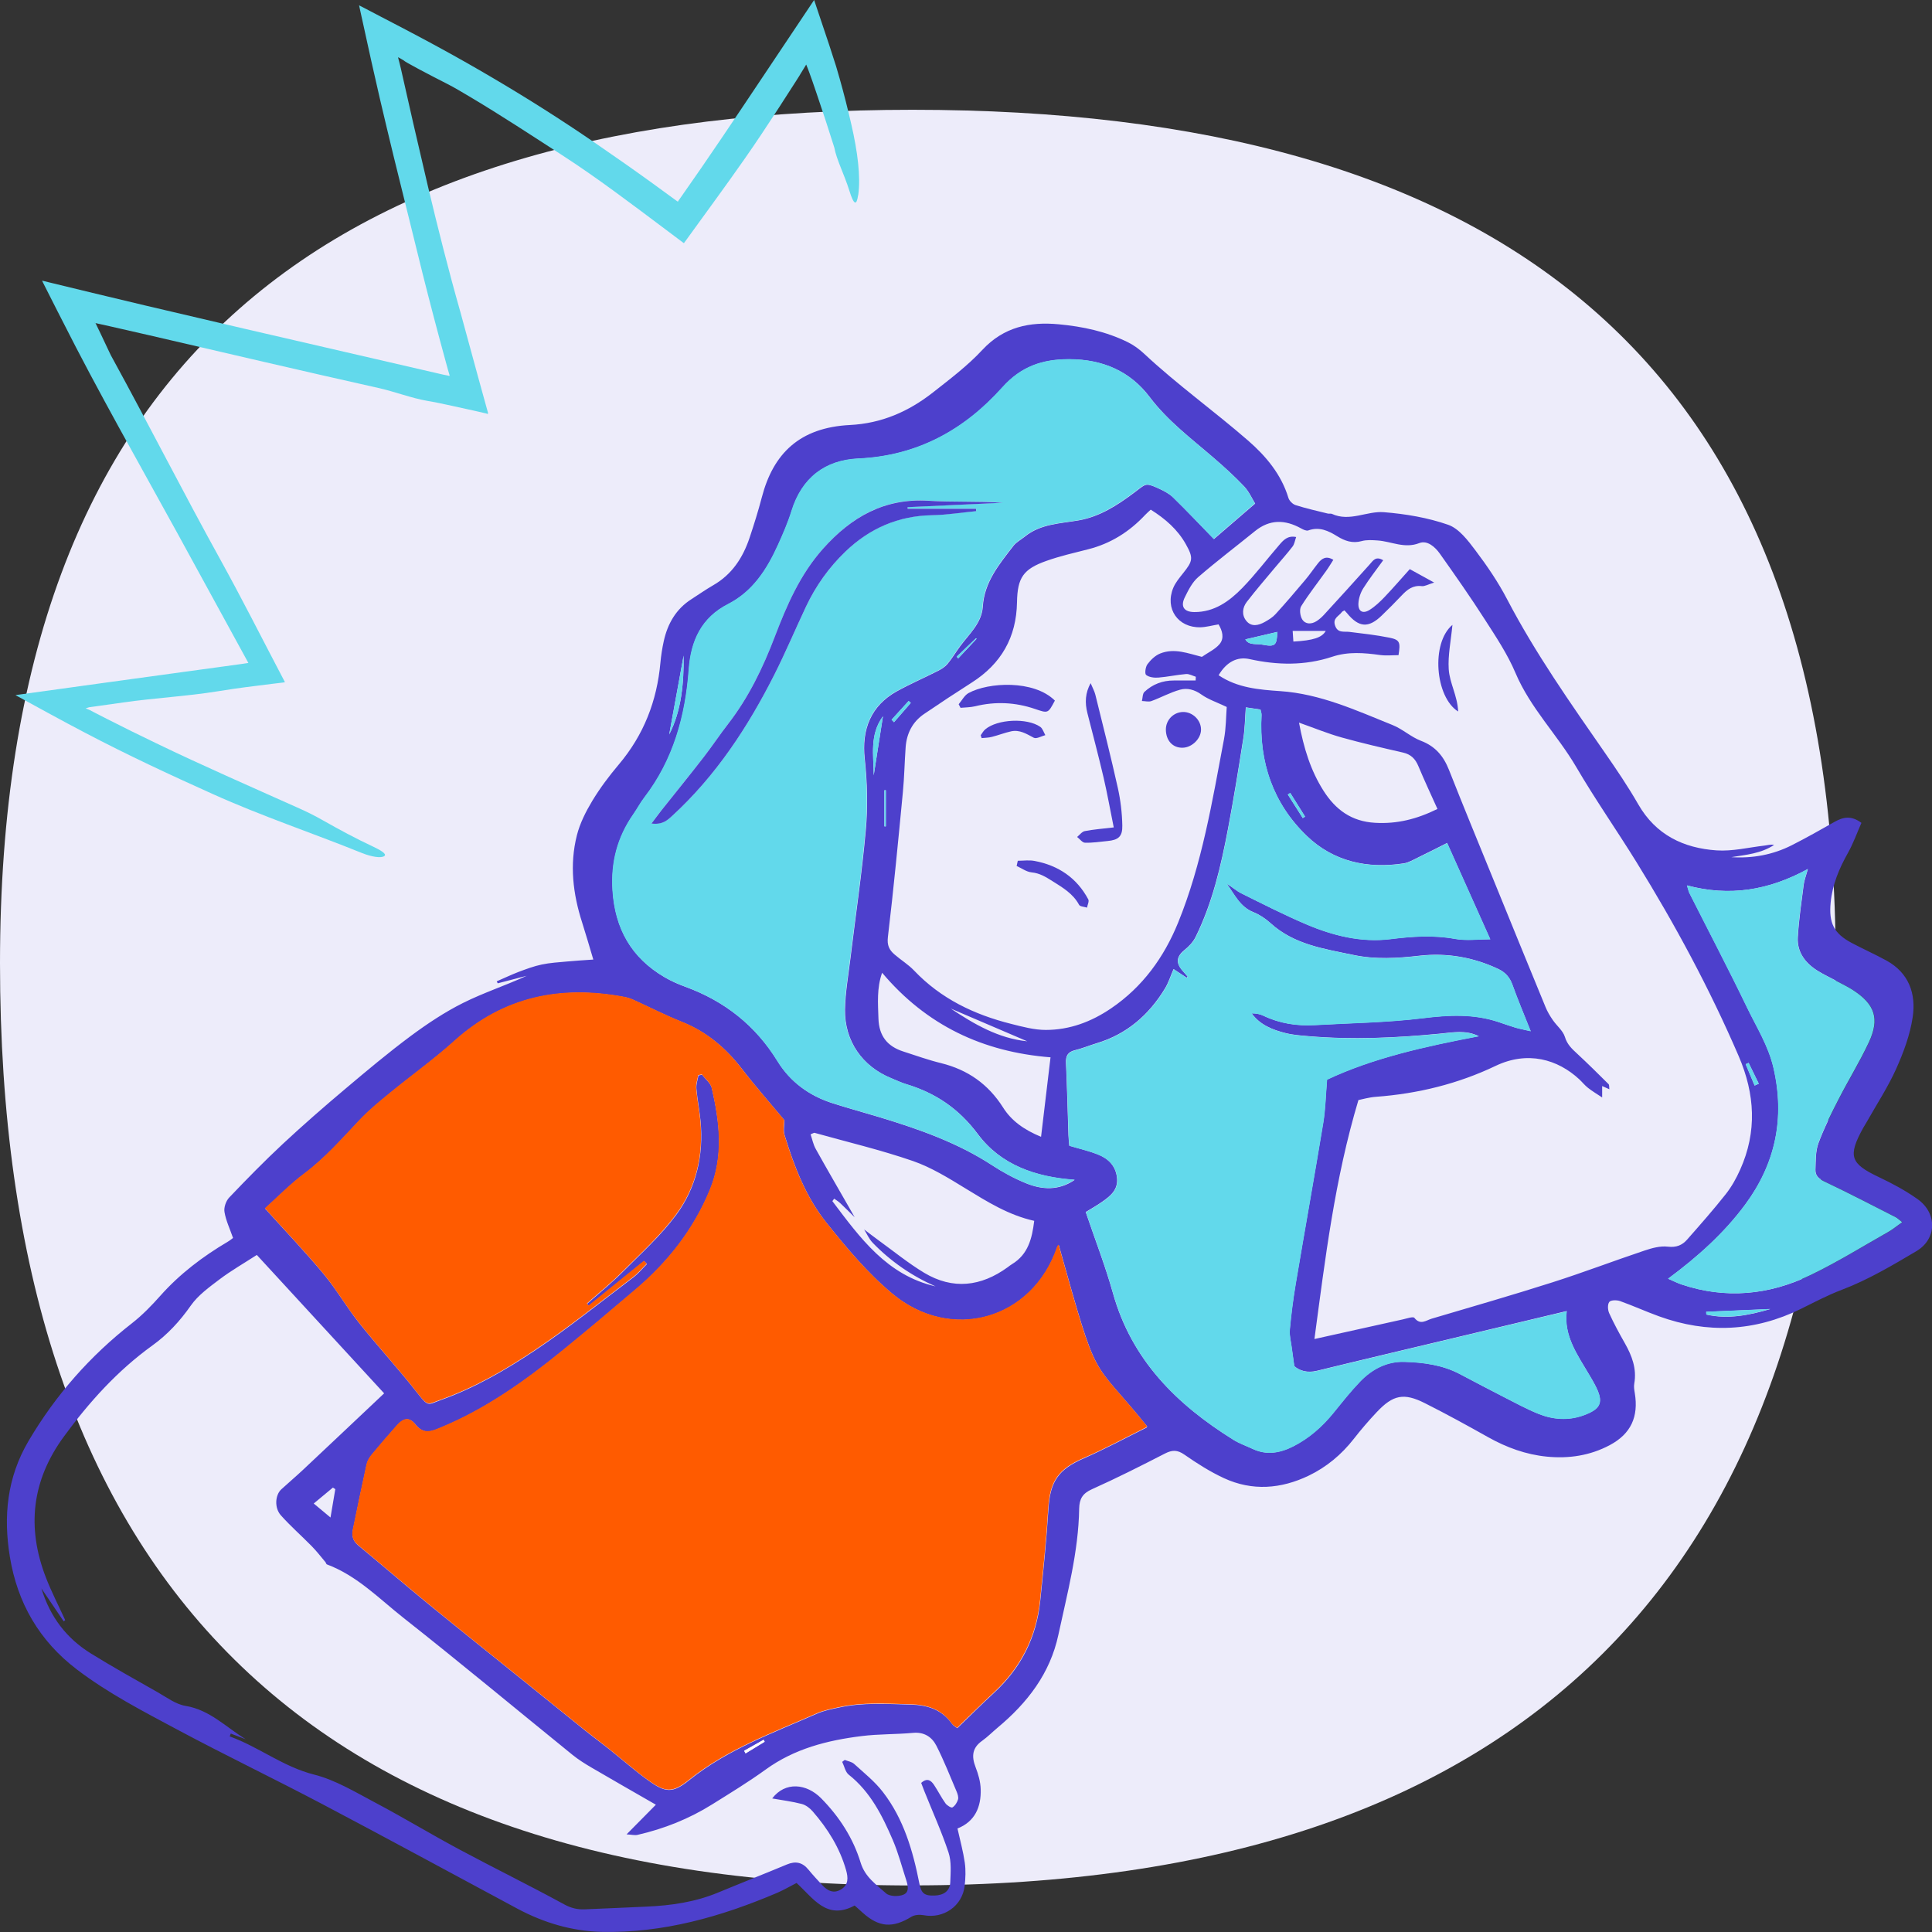 <svg width="120" height="120" viewBox="0 0 120 120" fill="none" xmlns="http://www.w3.org/2000/svg">
<rect x="0" y="0" width="120" height="120" fill="#333333" stroke="none"/>
<g clip-path="url(#clip0_9261_31838)">
<path d="M56.672 117.109C18.72 117.109 0 97.564 0 59.837C0 22.11 20.744 6.819 56.672 6.819C92.6 6.819 114.018 21.945 114.018 59.837C114.018 97.729 94.623 117.105 56.672 117.105V117.109Z" fill="#EDECFA"/>
<path d="M14.475 76.892C14.274 76.317 14.032 75.811 13.943 75.277C13.894 74.999 14.036 74.59 14.237 74.38C15.325 73.238 16.428 72.112 17.58 71.038C18.836 69.87 20.129 68.74 21.441 67.636C22.772 66.513 24.11 65.39 25.503 64.354C26.536 63.588 27.624 62.863 28.768 62.292C30.035 61.658 31.399 61.215 32.711 60.61C32.111 60.764 31.511 60.918 30.915 61.076C30.893 61.035 30.874 60.993 30.852 60.952C31.306 60.757 31.753 60.543 32.212 60.366C32.685 60.19 33.162 60.009 33.651 59.908C34.165 59.799 34.702 59.769 35.227 59.72C35.727 59.671 36.226 59.645 36.852 59.6C36.606 58.778 36.394 58.038 36.159 57.302C35.585 55.522 35.369 53.708 35.831 51.883C36.021 51.132 36.39 50.404 36.792 49.736C37.273 48.943 37.836 48.192 38.436 47.483C39.983 45.65 40.806 43.54 41.019 41.163C41.06 40.716 41.13 40.265 41.227 39.826C41.466 38.737 41.988 37.828 42.946 37.216C43.397 36.927 43.833 36.619 44.295 36.353C45.461 35.684 46.139 34.648 46.557 33.405C46.833 32.575 47.097 31.738 47.317 30.893C48.025 28.174 49.661 26.556 52.788 26.398C54.756 26.3 56.437 25.561 57.95 24.374C59.009 23.54 60.101 22.718 61.014 21.734C62.348 20.303 63.954 19.973 65.762 20.142C67.249 20.281 68.699 20.589 70.048 21.253C70.417 21.434 70.763 21.689 71.065 21.971C73.119 23.89 75.407 25.527 77.524 27.367C78.627 28.328 79.578 29.455 80.025 30.923C80.081 31.107 80.29 31.317 80.472 31.373C81.132 31.584 81.806 31.734 82.477 31.899C82.559 31.918 82.656 31.888 82.727 31.918C83.83 32.429 84.892 31.73 85.954 31.813C87.304 31.922 88.675 32.151 89.946 32.594C90.617 32.827 91.176 33.566 91.642 34.186C92.368 35.147 93.058 36.161 93.613 37.227C95.369 40.588 97.541 43.667 99.692 46.769C100.415 47.809 101.127 48.864 101.757 49.961C102.849 51.861 104.57 52.679 106.62 52.819C107.608 52.886 108.614 52.635 109.613 52.518C109.799 52.495 109.982 52.435 110.191 52.48C109.386 53.014 108.45 53.093 107.533 53.239C108.849 53.325 110.109 53.096 111.29 52.499C112.192 52.041 113.072 51.545 113.951 51.046C114.477 50.746 114.984 50.637 115.617 51.11C115.345 51.722 115.114 52.379 114.779 52.976C114.234 53.945 113.813 54.94 113.705 56.063C113.586 57.317 113.895 57.97 114.998 58.56C115.718 58.943 116.459 59.27 117.175 59.664C118.565 60.43 119.02 61.729 118.8 63.182C118.636 64.279 118.233 65.364 117.779 66.378C117.261 67.531 116.56 68.597 115.938 69.701C115.867 69.825 115.789 69.942 115.721 70.065C114.76 71.815 114.928 72.273 116.698 73.111C117.529 73.505 118.356 73.948 119.106 74.481C120.332 75.353 120.309 76.952 119.031 77.711C117.537 78.597 116.016 79.498 114.402 80.11C113.511 80.448 112.695 80.884 111.857 81.297C108.987 82.709 106.046 82.844 103.054 81.762C102.237 81.466 101.444 81.105 100.624 80.812C100.422 80.741 100.053 80.741 99.957 80.865C99.841 81.011 99.856 81.361 99.949 81.563C100.24 82.206 100.579 82.825 100.926 83.437C101.365 84.214 101.671 85.014 101.507 85.938C101.473 86.126 101.507 86.332 101.54 86.528C101.783 88.003 101.298 89.058 99.99 89.757C98.768 90.41 97.445 90.609 96.077 90.474C94.776 90.346 93.576 89.907 92.436 89.269C91.139 88.54 89.834 87.823 88.504 87.155C87.195 86.494 86.525 86.633 85.511 87.71C85.008 88.244 84.531 88.799 84.08 89.378C83.32 90.35 82.388 91.124 81.292 91.653C79.574 92.479 77.785 92.626 76.022 91.811C75.161 91.413 74.349 90.895 73.566 90.35C73.13 90.046 72.809 90.05 72.355 90.283C70.86 91.052 69.355 91.811 67.823 92.498C67.245 92.757 67.04 93.095 67.029 93.707C66.988 96.385 66.291 98.957 65.736 101.548C65.222 103.951 63.805 105.772 61.964 107.308C61.64 107.578 61.342 107.882 60.999 108.127C60.384 108.562 60.335 109.088 60.593 109.756C60.764 110.196 60.902 110.676 60.913 111.142C60.943 112.235 60.559 113.14 59.471 113.571C59.639 114.326 59.825 115.002 59.925 115.693C59.992 116.162 59.97 116.654 59.918 117.127C59.776 118.385 58.606 119.193 57.369 118.956C57.127 118.911 56.81 118.93 56.608 119.054C55.446 119.771 54.589 119.715 53.571 118.791C53.407 118.641 53.239 118.494 53.083 118.355C51.346 119.294 50.515 117.897 49.475 116.955C49.073 117.161 48.689 117.386 48.282 117.563C44.794 119.05 41.19 120.075 37.37 119.992C35.54 119.951 33.781 119.429 32.149 118.558C28.116 116.395 24.098 114.206 20.051 112.073C17.047 110.488 13.987 109.02 10.991 107.417C8.866 106.279 6.723 105.175 4.782 103.699C2.426 101.908 1.077 99.546 0.611 96.685C0.205 94.188 0.429 91.785 1.774 89.498C3.466 86.633 5.594 84.218 8.199 82.187C8.84 81.687 9.414 81.094 9.955 80.486C11.166 79.123 12.593 78.045 14.148 77.125C14.289 77.042 14.416 76.933 14.475 76.892ZM53.075 75.597C52.781 75.307 52.49 75.014 52.192 74.733C52.077 74.624 51.939 74.541 51.812 74.451C51.775 74.504 51.737 74.556 51.7 74.605C53.418 76.881 55.088 79.209 58.11 79.9C56.638 79.254 55.33 78.353 54.205 77.192C53.981 76.96 53.847 76.641 53.672 76.363C53.981 76.595 54.287 76.836 54.6 77.061C55.528 77.733 56.422 78.465 57.402 79.055C59.18 80.121 60.932 79.915 62.59 78.71C62.68 78.642 62.769 78.571 62.866 78.514C63.857 77.91 64.103 76.93 64.237 75.829C62.639 75.473 61.316 74.639 59.97 73.817C58.923 73.175 57.85 72.51 56.702 72.112C54.7 71.421 52.632 70.933 50.593 70.362C50.552 70.351 50.496 70.4 50.347 70.456C50.448 70.753 50.511 71.087 50.668 71.365C51.335 72.566 52.028 73.753 52.71 74.947C52.833 75.161 52.956 75.379 53.079 75.597H53.075ZM65.754 77.331C65.728 77.373 65.687 77.41 65.672 77.455C64.137 81.995 59.068 83.415 55.412 80.347C53.869 79.055 52.591 77.519 51.342 75.961C50.056 74.354 49.33 72.454 48.733 70.505C48.644 70.208 48.722 69.859 48.722 69.581C47.861 68.548 46.933 67.497 46.08 66.389C45.074 65.086 43.877 64.08 42.342 63.471C41.328 63.07 40.355 62.567 39.36 62.116C39.181 62.037 38.995 61.969 38.801 61.936C34.862 61.192 31.303 61.894 28.235 64.658C26.964 65.803 25.563 66.802 24.24 67.888C23.591 68.421 22.932 68.954 22.354 69.566C21.255 70.73 20.2 71.935 18.907 72.904C18.02 73.569 17.237 74.376 16.466 75.067C17.725 76.464 18.966 77.763 20.114 79.145C20.916 80.11 21.545 81.214 22.328 82.198C23.521 83.692 24.821 85.101 25.995 86.61C26.618 87.414 26.614 87.234 27.371 86.963C29.476 86.216 31.403 85.097 33.244 83.869C35.343 82.465 37.318 80.869 39.334 79.344C39.647 79.108 39.901 78.792 40.184 78.514C40.128 78.45 40.072 78.39 40.012 78.326C38.864 79.254 37.717 80.181 36.569 81.113C36.535 81.068 36.502 81.023 36.468 80.981C37.202 80.332 37.966 79.712 38.66 79.021C39.807 77.868 41.034 76.761 41.999 75.461C43.255 73.764 43.713 71.751 43.512 69.622C43.449 68.95 43.311 68.285 43.255 67.613C43.233 67.347 43.333 67.069 43.382 66.799L43.609 66.753C43.818 67.031 44.146 67.279 44.216 67.591C44.701 69.701 44.958 71.819 44.097 73.914C43.087 76.37 41.496 78.387 39.498 80.088C38 81.364 36.494 82.633 34.966 83.876C32.626 85.78 30.181 87.523 27.374 88.683C26.8 88.919 26.327 89.122 25.817 88.491C25.418 87.996 25.067 88.078 24.628 88.578C24.106 89.171 23.591 89.764 23.088 90.373C22.951 90.542 22.824 90.748 22.779 90.959C22.481 92.306 22.205 93.658 21.926 95.01C21.847 95.393 21.918 95.712 22.25 95.987C23.703 97.184 25.127 98.42 26.588 99.614C28.567 101.232 30.568 102.824 32.559 104.432C33.826 105.453 35.089 106.478 36.356 107.496C36.837 107.882 37.337 108.247 37.817 108.63C38.63 109.276 39.409 109.967 40.251 110.575C41.332 111.36 41.779 111.397 42.808 110.571C45.193 108.652 48.029 107.638 50.768 106.429C51.197 106.242 51.678 106.151 52.14 106.054C53.608 105.735 55.092 105.84 56.575 105.877C57.607 105.904 58.505 106.185 59.135 107.075C59.225 107.199 59.374 107.274 59.46 107.342C60.25 106.579 60.988 105.843 61.752 105.138C63.414 103.598 64.379 101.705 64.61 99.449C64.808 97.541 65.002 95.633 65.121 93.722C65.229 92.002 65.747 91.266 67.316 90.583C68.639 90.005 69.917 89.314 71.214 88.672C71.233 88.66 71.24 88.623 71.252 88.597C67.677 84.173 68.266 86.235 65.769 77.354L65.754 77.331ZM40.747 112.099C39.312 111.273 38.026 110.541 36.744 109.79C36.334 109.55 35.924 109.294 35.555 108.994C32.063 106.163 28.604 103.283 25.075 100.5C23.554 99.302 22.175 97.864 20.301 97.166C20.26 97.15 20.248 97.068 20.215 97.027C19.932 96.692 19.663 96.339 19.354 96.028C18.724 95.386 18.046 94.792 17.446 94.12C17.032 93.658 17.088 92.855 17.476 92.502C17.919 92.096 18.381 91.706 18.821 91.293C20.476 89.742 22.123 88.18 23.86 86.543C21.214 83.666 18.594 80.816 15.951 77.947C15.139 78.473 14.356 78.92 13.644 79.457C13 79.945 12.306 80.444 11.852 81.09C11.177 82.055 10.406 82.893 9.466 83.569C7.297 85.134 5.538 87.083 3.962 89.235C1.975 91.954 1.647 94.86 2.844 97.965C3.194 98.874 3.645 99.745 4.051 100.631C4.021 100.658 3.988 100.68 3.958 100.707C3.507 100.042 3.056 99.374 2.572 98.66C3.112 100.436 4.141 101.769 5.646 102.7C7.007 103.542 8.404 104.323 9.798 105.111C10.357 105.43 10.92 105.858 11.527 105.956C13.033 106.204 14.043 107.282 15.258 108.025C14.949 107.909 14.643 107.792 14.334 107.676C14.312 107.736 14.289 107.792 14.267 107.852C16.074 108.502 17.584 109.737 19.507 110.222C20.845 110.56 22.09 111.322 23.334 111.979C25.093 112.91 26.8 113.947 28.556 114.886C30.706 116.038 32.901 117.112 35.044 118.284C35.473 118.517 35.861 118.611 36.308 118.592C37.594 118.543 38.879 118.479 40.169 118.423C41.69 118.355 43.177 118.141 44.597 117.552C46.02 116.962 47.455 116.399 48.875 115.806C49.416 115.58 49.844 115.67 50.217 116.129C50.481 116.455 50.772 116.763 51.059 117.075C51.391 117.439 51.782 117.642 52.248 117.349C52.71 117.06 52.684 116.624 52.55 116.151C52.155 114.765 51.409 113.579 50.478 112.509C50.303 112.306 50.049 112.111 49.796 112.047C49.207 111.893 48.596 111.818 47.962 111.705C48.771 110.639 50.097 110.774 51.007 111.698C52.136 112.847 52.99 114.168 53.456 115.693C53.731 116.594 54.428 117.049 55.032 117.597C55.252 117.796 55.8 117.811 56.109 117.683C56.519 117.518 56.381 117.064 56.266 116.707C56.005 115.903 55.792 115.081 55.461 114.307C54.805 112.779 54.067 111.296 52.714 110.226C52.505 110.06 52.442 109.7 52.311 109.433C52.364 109.392 52.416 109.351 52.468 109.313C52.665 109.392 52.904 109.426 53.053 109.561C53.672 110.124 54.343 110.657 54.846 111.315C56.128 112.978 56.702 114.953 57.104 116.988C57.223 117.604 57.417 117.758 58.051 117.736C58.629 117.717 59.005 117.439 59.023 116.91C59.046 116.294 59.102 115.633 58.916 115.066C58.487 113.77 57.92 112.524 57.413 111.254C57.343 111.082 57.279 110.909 57.216 110.74C57.589 110.406 57.827 110.582 58.014 110.864C58.263 111.239 58.465 111.645 58.725 112.009C58.819 112.141 59.087 112.306 59.158 112.261C59.318 112.163 59.448 111.957 59.504 111.769C59.545 111.626 59.482 111.431 59.419 111.281C59.012 110.327 58.632 109.354 58.163 108.434C57.887 107.89 57.406 107.567 56.713 107.631C55.654 107.729 54.581 107.698 53.526 107.83C51.395 108.093 49.348 108.611 47.556 109.91C46.486 110.684 45.357 111.371 44.235 112.073C42.8 112.971 41.246 113.59 39.602 113.966C39.424 114.007 39.222 113.951 38.917 113.936C39.573 113.271 40.109 112.73 40.739 112.092L40.747 112.099ZM81.635 83.171C83.584 82.735 85.358 82.341 87.132 81.95C87.378 81.897 87.773 81.755 87.851 81.856C88.224 82.329 88.582 82.006 88.925 81.905C91.426 81.165 93.93 80.444 96.412 79.652C98.335 79.04 100.221 78.319 102.137 77.677C102.603 77.519 103.124 77.376 103.598 77.433C104.12 77.493 104.481 77.343 104.787 76.997C105.603 76.07 106.423 75.142 107.191 74.17C107.552 73.712 107.846 73.186 108.085 72.649C109.143 70.294 109.006 67.955 107.996 65.604C106.195 61.421 104.045 57.43 101.656 53.566C100.426 51.575 99.081 49.657 97.903 47.64C96.729 45.635 95.052 43.979 94.128 41.794C93.636 40.633 92.924 39.563 92.238 38.497C91.344 37.1 90.389 35.74 89.432 34.389C89.133 33.968 88.649 33.54 88.157 33.732C87.233 34.092 86.431 33.63 85.574 33.57C85.243 33.548 84.888 33.521 84.575 33.608C84.005 33.769 83.521 33.593 83.07 33.315C82.499 32.962 81.944 32.699 81.258 32.947C81.139 32.988 80.945 32.894 80.811 32.819C79.816 32.267 78.866 32.245 77.945 32.992C76.771 33.946 75.564 34.858 74.419 35.849C74.054 36.165 73.812 36.649 73.592 37.096C73.309 37.667 73.536 38.012 74.177 38.016C75.415 38.027 76.354 37.348 77.163 36.518C77.983 35.677 78.694 34.727 79.466 33.837C79.712 33.551 79.976 33.247 80.506 33.356C80.424 33.593 80.397 33.795 80.29 33.938C79.947 34.385 79.57 34.802 79.209 35.234C78.616 35.947 78.009 36.645 77.442 37.382C77.166 37.738 77.114 38.196 77.409 38.561C77.725 38.955 78.165 38.85 78.556 38.632C78.799 38.497 79.048 38.343 79.231 38.14C79.853 37.457 80.454 36.754 81.05 36.045C81.341 35.703 81.59 35.328 81.873 34.974C82.097 34.697 82.362 34.494 82.816 34.772C82.667 35.001 82.533 35.234 82.376 35.451C81.855 36.184 81.296 36.89 80.819 37.652C80.699 37.843 80.752 38.26 80.882 38.47C81.083 38.79 81.46 38.782 81.78 38.576C81.944 38.47 82.097 38.335 82.228 38.193C83.178 37.156 84.124 36.12 85.06 35.072C85.28 34.828 85.44 34.516 85.913 34.798C85.477 35.403 85.049 35.947 84.68 36.533C84.508 36.803 84.393 37.149 84.374 37.468C84.344 37.971 84.639 38.148 85.064 37.885C85.414 37.667 85.723 37.37 86.01 37.07C86.562 36.488 87.087 35.88 87.564 35.35C88.094 35.643 88.493 35.861 89.078 36.184C88.694 36.3 88.493 36.428 88.306 36.405C87.762 36.341 87.408 36.615 87.069 36.976C86.662 37.408 86.245 37.825 85.82 38.234C84.997 39.03 84.393 38.981 83.655 38.072C83.606 38.016 83.554 37.964 83.506 37.911C83.435 37.956 83.375 37.975 83.346 38.016C83.163 38.271 82.768 38.392 82.921 38.846C83.085 39.342 83.469 39.206 83.815 39.248C84.646 39.349 85.485 39.443 86.305 39.608C86.946 39.74 86.994 39.89 86.864 40.693C86.495 40.693 86.107 40.735 85.734 40.686C84.732 40.547 83.744 40.461 82.749 40.791C81.057 41.351 79.339 41.321 77.614 40.938C76.827 40.765 76.168 41.133 75.69 41.94C76.857 42.729 78.206 42.838 79.533 42.928C82.019 43.1 84.24 44.126 86.495 45.034C87.114 45.282 87.635 45.774 88.254 46.011C89.145 46.349 89.655 46.953 89.998 47.817C90.907 50.126 91.858 52.42 92.793 54.718C93.856 57.328 94.921 59.942 95.995 62.548C96.11 62.833 96.271 63.103 96.446 63.355C96.692 63.716 97.079 64.016 97.199 64.406C97.344 64.887 97.646 65.154 97.974 65.458C98.633 66.07 99.271 66.701 99.908 67.335C99.964 67.388 99.942 67.523 99.96 67.655C99.785 67.576 99.673 67.527 99.513 67.456V68.165C99.181 67.944 98.894 67.775 98.633 67.568C98.436 67.414 98.276 67.212 98.093 67.039C96.744 65.788 94.877 65.259 92.901 66.201C90.561 67.32 88.06 67.933 85.466 68.124C85.041 68.154 84.62 68.278 84.374 68.327C82.902 73.246 82.317 78.135 81.642 83.167L81.635 83.171ZM66.735 73.28C64.346 73.111 62.173 72.367 60.742 70.448C59.556 68.86 58.114 67.891 56.295 67.343C55.975 67.245 55.669 67.095 55.36 66.971C53.564 66.239 52.453 64.658 52.486 62.698C52.505 61.662 52.688 60.625 52.815 59.593C53.139 56.904 53.541 54.227 53.78 51.531C53.907 50.077 53.869 48.587 53.713 47.137C53.511 45.301 54.1 43.829 55.707 42.939C56.541 42.477 57.421 42.098 58.271 41.666C58.487 41.557 58.707 41.414 58.86 41.23C59.143 40.889 59.37 40.502 59.635 40.145C60.197 39.379 60.977 38.703 61.044 37.689C61.14 36.139 62.072 35.046 62.941 33.912C63.123 33.675 63.418 33.521 63.656 33.33C64.633 32.538 65.844 32.522 66.996 32.323C68.311 32.094 69.399 31.385 70.424 30.619C71.17 30.067 71.114 29.954 71.941 30.329C72.269 30.48 72.612 30.652 72.865 30.896C73.726 31.734 74.546 32.609 75.4 33.484C76.16 32.827 77.002 32.106 77.96 31.279C77.778 30.987 77.587 30.54 77.278 30.213C76.678 29.582 76.03 28.993 75.37 28.426C73.991 27.235 72.537 26.154 71.412 24.663C70.193 23.052 68.494 22.324 66.433 22.316C64.759 22.309 63.429 22.763 62.27 24.062C59.896 26.717 56.974 28.32 53.321 28.486C51.264 28.58 49.814 29.676 49.173 31.738C48.95 32.462 48.644 33.165 48.331 33.855C47.645 35.369 46.769 36.739 45.234 37.524C43.583 38.369 42.919 39.792 42.793 41.576C42.58 44.471 41.839 47.186 40.038 49.529C39.781 49.863 39.584 50.242 39.342 50.588C38.358 52.004 37.948 53.547 38.056 55.297C38.205 57.696 39.226 59.495 41.28 60.697C41.69 60.937 42.129 61.132 42.577 61.294C45.007 62.184 46.926 63.686 48.301 65.92C49.099 67.215 50.276 68.064 51.719 68.526C52.68 68.834 53.653 69.097 54.618 69.389C57.063 70.129 59.467 70.97 61.632 72.382C62.288 72.81 62.989 73.19 63.708 73.486C64.722 73.903 65.754 73.967 66.749 73.287L66.735 73.28ZM89.89 52.353C89.301 52.65 88.709 52.954 88.109 53.243C87.807 53.389 87.501 53.577 87.181 53.626C84.93 53.971 82.824 53.513 81.169 51.921C79.071 49.905 78.188 47.332 78.352 44.407C78.359 44.302 78.314 44.197 78.288 44.069C77.997 44.024 77.733 43.987 77.379 43.934C77.326 44.625 77.323 45.245 77.226 45.845C76.928 47.734 76.626 49.623 76.268 51.5C75.832 53.802 75.303 56.082 74.259 58.199C74.11 58.504 73.849 58.778 73.585 58.992C73.085 59.397 73.014 59.773 73.417 60.257C73.529 60.392 73.648 60.524 73.767 60.659C73.745 60.681 73.723 60.704 73.7 60.723C73.432 60.546 73.167 60.374 72.891 60.19C72.698 60.633 72.575 61.038 72.362 61.388C71.363 63.036 69.992 64.23 68.125 64.793C67.67 64.932 67.227 65.116 66.764 65.229C66.325 65.338 66.187 65.578 66.209 66.021C66.276 67.516 66.313 69.01 66.362 70.505C66.369 70.722 66.395 70.94 66.414 71.162C67.044 71.35 67.648 71.485 68.214 71.714C68.84 71.965 69.295 72.412 69.377 73.144C69.463 73.888 68.978 74.279 68.464 74.639C68.129 74.876 67.767 75.078 67.435 75.281C68.017 77.001 68.654 78.634 69.124 80.313C70.286 84.474 73.089 87.234 76.596 89.419C76.972 89.656 77.405 89.802 77.811 89.993C78.672 90.395 79.503 90.245 80.312 89.836C81.303 89.332 82.119 88.612 82.824 87.748C83.357 87.091 83.882 86.426 84.464 85.818C85.209 85.037 86.144 84.545 87.233 84.582C88.407 84.62 89.581 84.77 90.654 85.333C91.575 85.818 92.492 86.306 93.416 86.775C94.116 87.132 94.81 87.511 95.533 87.804C96.438 88.172 97.392 88.247 98.328 87.913C99.472 87.504 99.621 87.072 99.058 86.006C98.954 85.806 98.838 85.611 98.723 85.416C97.989 84.169 97.109 82.975 97.307 81.432C95.175 81.943 93.106 82.434 91.034 82.93C87.952 83.666 84.87 84.391 81.795 85.142C81.191 85.288 80.711 85.138 80.386 84.849C80.319 84.353 80.267 84.012 80.222 83.666C80.178 83.306 80.073 82.938 80.107 82.585C80.196 81.631 80.319 80.677 80.476 79.731C81.039 76.396 81.635 73.066 82.186 69.727C82.321 68.913 82.336 68.075 82.421 67.054C85.284 65.706 88.548 64.985 91.847 64.358C91.038 63.956 90.237 64.125 89.413 64.204C86.707 64.463 83.998 64.591 81.281 64.358C80.808 64.316 80.323 64.286 79.865 64.17C79.045 63.967 78.266 63.663 77.737 62.938C78.009 62.931 78.251 62.98 78.471 63.085C79.484 63.569 80.554 63.731 81.665 63.667C83.901 63.539 86.152 63.513 88.37 63.239C89.98 63.04 91.53 62.957 93.08 63.479C93.423 63.595 93.766 63.719 94.113 63.821C94.366 63.896 94.627 63.945 95.07 64.046C94.642 62.968 94.262 62.071 93.934 61.155C93.77 60.693 93.49 60.389 93.065 60.186C91.508 59.45 89.856 59.168 88.165 59.36C86.789 59.517 85.44 59.6 84.076 59.315C82.246 58.932 80.375 58.673 78.903 57.328C78.597 57.05 78.225 56.806 77.845 56.652C77.002 56.318 76.678 55.541 76.194 54.891C76.514 55.072 76.782 55.327 77.099 55.484C78.43 56.145 79.757 56.821 81.121 57.403C82.787 58.113 84.542 58.552 86.361 58.327C87.706 58.162 89.018 58.068 90.367 58.312C91.072 58.44 91.821 58.335 92.559 58.335C91.657 56.326 90.784 54.377 89.875 52.342L89.89 52.353ZM71.483 31.648C71.337 31.783 71.233 31.873 71.136 31.974C70.152 33.026 68.986 33.765 67.581 34.118C66.712 34.34 65.833 34.539 64.99 34.839C63.563 35.346 63.194 35.872 63.168 37.404C63.131 39.593 62.18 41.234 60.358 42.395C59.363 43.029 58.379 43.679 57.402 44.343C56.683 44.831 56.314 45.545 56.251 46.412C56.184 47.344 56.169 48.275 56.079 49.202C55.792 52.206 55.505 55.21 55.148 58.207C55.088 58.721 55.237 59.003 55.557 59.281C55.953 59.626 56.415 59.904 56.773 60.28C58.442 62.037 60.522 63.025 62.818 63.599C63.518 63.776 64.241 63.971 64.953 63.971C66.436 63.971 67.786 63.468 69.023 62.623C70.976 61.294 72.299 59.457 73.175 57.306C74.662 53.656 75.295 49.773 76.022 45.924C76.156 45.222 76.149 44.493 76.194 43.911C75.564 43.611 75.046 43.442 74.621 43.138C74.192 42.83 73.737 42.714 73.287 42.841C72.679 43.01 72.113 43.326 71.516 43.544C71.345 43.607 71.125 43.544 70.927 43.54C70.976 43.348 70.961 43.093 71.08 42.977C71.587 42.5 72.21 42.263 72.91 42.267C73.361 42.267 73.812 42.267 74.263 42.267C74.263 42.188 74.27 42.109 74.274 42.034C74.073 41.974 73.864 41.85 73.67 41.865C73.093 41.914 72.522 42.041 71.941 42.087C71.688 42.105 71.371 42.068 71.188 41.921C71.091 41.846 71.147 41.422 71.27 41.257C71.472 40.986 71.751 40.716 72.057 40.592C72.947 40.232 73.812 40.592 74.651 40.799C75.038 40.528 75.478 40.333 75.754 40.002C76.059 39.631 75.918 39.165 75.687 38.782C75.277 38.85 74.923 38.951 74.565 38.962C73.167 38.996 72.34 37.806 72.873 36.514C73.011 36.184 73.253 35.895 73.48 35.609C74.095 34.843 74.133 34.659 73.656 33.803C73.149 32.898 72.396 32.233 71.464 31.648H71.483ZM104.787 55C104.869 55.259 104.887 55.372 104.936 55.469C106.132 57.835 107.362 60.182 108.514 62.57C109.106 63.802 109.844 64.955 110.161 66.337C110.876 69.457 110.28 72.273 108.409 74.808C107.097 76.584 105.461 78.052 103.613 79.423C103.941 79.562 104.183 79.69 104.436 79.776C107.179 80.7 109.87 80.441 112.438 79.209C114.108 78.409 115.688 77.425 117.302 76.513C117.585 76.351 117.838 76.137 118.159 75.912C117.973 75.766 117.876 75.664 117.756 75.604C116.284 74.857 114.823 74.095 113.333 73.389C112.978 73.22 112.747 73.028 112.762 72.656C112.781 72.101 112.762 71.507 112.949 71C113.299 70.054 113.765 69.145 114.227 68.244C114.831 67.065 115.535 65.935 116.09 64.737C116.772 63.273 116.463 62.379 115.11 61.5C114.805 61.301 114.473 61.143 114.152 60.971C113.731 60.745 113.295 60.546 112.893 60.295C112.132 59.818 111.611 59.142 111.667 58.211C111.73 57.118 111.894 56.033 112.032 54.948C112.065 54.685 112.166 54.429 112.293 53.975C109.84 55.316 107.414 55.695 104.79 54.996L104.787 55ZM65.251 65.672C61.055 65.341 57.548 63.693 54.79 60.419C54.451 61.369 54.533 62.326 54.562 63.265C54.596 64.347 55.114 64.996 56.12 65.315C56.892 65.563 57.66 65.841 58.446 66.032C60.104 66.442 61.379 67.332 62.307 68.796C62.821 69.611 63.604 70.174 64.662 70.61C64.86 68.939 65.05 67.358 65.251 65.665V65.672ZM80.684 44.884C80.979 46.472 81.407 47.858 82.201 49.108C82.951 50.291 83.942 51.024 85.41 51.106C86.767 51.185 87.993 50.881 89.283 50.246C88.865 49.319 88.463 48.459 88.097 47.584C87.907 47.13 87.635 46.855 87.143 46.743C85.865 46.45 84.587 46.157 83.327 45.804C82.47 45.564 81.642 45.222 80.684 44.884ZM63.805 64.677C62.221 63.997 60.634 63.321 59.05 62.642C60.514 63.618 62.02 64.497 63.805 64.677ZM109.956 81.308C108.629 81.364 107.302 81.424 105.976 81.481C105.976 81.537 105.979 81.593 105.983 81.65C107.328 81.958 108.644 81.691 109.956 81.308ZM42.461 40.72C42.159 42.372 41.857 44.028 41.567 45.616C42.331 44.126 42.476 42.44 42.461 40.72ZM19.488 93.388C19.846 93.685 20.129 93.925 20.528 94.255C20.643 93.564 20.737 93.028 20.826 92.494C20.778 92.46 20.726 92.43 20.677 92.397C20.304 92.705 19.932 93.016 19.488 93.384V93.388ZM79.339 39.248C78.698 39.398 78.038 39.552 77.349 39.713C77.558 40.096 78.038 39.969 78.404 40.04C79.216 40.194 79.305 40.085 79.335 39.248H79.339ZM80.331 39.849C81.575 39.781 82.119 39.597 82.343 39.188H80.29C80.301 39.334 80.316 39.593 80.334 39.849H80.331ZM54.842 44.49C54 45.628 54.264 46.916 54.268 48.158C54.458 46.953 54.644 45.744 54.842 44.49ZM108.61 66.017C108.551 66.044 108.487 66.074 108.428 66.1L108.983 67.426C109.069 67.388 109.155 67.347 109.24 67.309C109.032 66.877 108.819 66.449 108.61 66.017ZM80.14 49.255C80.092 49.289 80.04 49.319 79.991 49.353C80.301 49.841 80.61 50.325 80.919 50.813C80.968 50.783 81.013 50.753 81.061 50.723C80.755 50.235 80.45 49.747 80.144 49.259L80.14 49.255ZM59.426 40.787C59.456 40.825 59.486 40.862 59.512 40.9C59.896 40.491 60.276 40.085 60.66 39.676C60.645 39.664 60.634 39.657 60.619 39.646C60.22 40.025 59.821 40.404 59.426 40.787ZM55.021 49.086C54.991 49.086 54.961 49.086 54.931 49.086V51.328C54.961 51.328 54.991 51.328 55.021 51.328C55.021 50.794 55.021 50.258 55.021 49.724C55.021 49.51 55.021 49.296 55.021 49.086ZM55.379 44.704C55.427 44.756 55.475 44.805 55.528 44.858C55.874 44.46 56.225 44.058 56.571 43.66C56.526 43.619 56.482 43.581 56.437 43.54C56.083 43.926 55.733 44.317 55.379 44.704ZM47.492 108.187C47.47 108.149 47.448 108.108 47.425 108.07C47.023 108.296 46.62 108.521 46.218 108.75C46.248 108.802 46.277 108.855 46.307 108.911C46.702 108.671 47.097 108.431 47.489 108.19L47.492 108.187Z" fill="#4D40CC"/>
<path d="M65.754 77.331C68.251 86.216 67.666 84.151 71.237 88.574C71.225 88.6 71.218 88.638 71.199 88.649C69.902 89.291 68.628 89.986 67.301 90.56C65.732 91.244 65.214 91.98 65.106 93.7C64.987 95.611 64.793 97.522 64.595 99.426C64.361 101.683 63.395 103.575 61.737 105.115C60.976 105.821 60.239 106.557 59.445 107.319C59.359 107.252 59.206 107.173 59.12 107.053C58.491 106.163 57.592 105.881 56.56 105.855C55.077 105.817 53.59 105.712 52.125 106.031C51.663 106.133 51.182 106.219 50.753 106.407C48.014 107.616 45.178 108.633 42.793 110.549C41.764 111.375 41.317 111.337 40.236 110.552C39.397 109.944 38.615 109.253 37.802 108.607C37.322 108.224 36.822 107.856 36.341 107.473C35.074 106.456 33.811 105.43 32.544 104.409C30.553 102.806 28.552 101.21 26.573 99.591C25.116 98.397 23.688 97.166 22.235 95.964C21.903 95.69 21.832 95.371 21.911 94.988C22.19 93.636 22.466 92.284 22.764 90.936C22.809 90.726 22.936 90.519 23.073 90.35C23.573 89.742 24.091 89.145 24.613 88.555C25.052 88.056 25.403 87.973 25.802 88.469C26.312 89.1 26.785 88.897 27.359 88.66C30.166 87.5 32.611 85.761 34.951 83.854C36.479 82.611 37.985 81.342 39.483 80.065C41.484 78.364 43.072 76.348 44.082 73.892C44.943 71.796 44.686 69.679 44.202 67.568C44.131 67.26 43.803 67.009 43.594 66.731L43.367 66.776C43.322 67.05 43.218 67.324 43.24 67.591C43.296 68.263 43.434 68.928 43.497 69.6C43.702 71.729 43.244 73.745 41.984 75.439C41.022 76.738 39.796 77.846 38.645 78.999C37.955 79.693 37.187 80.309 36.453 80.959C36.487 81.004 36.52 81.049 36.554 81.09C37.702 80.163 38.85 79.235 39.998 78.304C40.053 78.368 40.109 78.428 40.169 78.492C39.886 78.77 39.632 79.085 39.319 79.322C37.303 80.85 35.328 82.442 33.229 83.846C31.392 85.078 29.461 86.193 27.356 86.941C26.599 87.207 26.603 87.387 25.98 86.588C24.806 85.078 23.506 83.67 22.313 82.175C21.53 81.195 20.901 80.088 20.099 79.123C18.951 77.741 17.71 76.442 16.451 75.045C17.222 74.354 18.005 73.546 18.892 72.882C20.189 71.909 21.24 70.707 22.339 69.543C22.913 68.935 23.573 68.398 24.225 67.865C25.552 66.78 26.95 65.781 28.22 64.636C31.291 61.868 34.847 61.17 38.786 61.913C38.976 61.951 39.166 62.015 39.345 62.093C40.34 62.544 41.313 63.044 42.327 63.449C43.862 64.057 45.059 65.064 46.065 66.367C46.918 67.474 47.846 68.526 48.707 69.558C48.707 69.836 48.629 70.186 48.718 70.482C49.315 72.431 50.042 74.331 51.327 75.938C52.576 77.5 53.854 79.032 55.397 80.324C59.053 83.392 64.122 81.973 65.657 77.433C65.672 77.388 65.71 77.35 65.74 77.309L65.754 77.331Z" fill="#FF5B00"/>
<path d="M66.731 73.276C65.736 73.956 64.703 73.892 63.69 73.475C62.967 73.178 62.27 72.799 61.614 72.371C59.448 70.955 57.044 70.118 54.6 69.378C53.634 69.085 52.658 68.823 51.7 68.515C50.258 68.056 49.08 67.204 48.282 65.909C46.911 63.678 44.988 62.176 42.558 61.282C42.111 61.117 41.671 60.926 41.261 60.685C39.207 59.484 38.186 57.685 38.037 55.285C37.929 53.536 38.339 51.992 39.323 50.577C39.565 50.231 39.763 49.852 40.02 49.518C41.816 47.175 42.562 44.46 42.774 41.565C42.904 39.777 43.568 38.354 45.215 37.513C46.751 36.728 47.627 35.358 48.312 33.844C48.625 33.153 48.931 32.451 49.155 31.726C49.796 29.665 51.242 28.568 53.303 28.474C56.955 28.309 59.877 26.706 62.251 24.051C63.414 22.752 64.741 22.301 66.414 22.305C68.471 22.312 70.174 23.037 71.393 24.652C72.519 26.139 73.972 27.224 75.351 28.414C76.011 28.981 76.659 29.571 77.259 30.202C77.569 30.529 77.759 30.972 77.942 31.268C76.98 32.094 76.141 32.819 75.381 33.472C74.531 32.597 73.708 31.723 72.847 30.885C72.593 30.637 72.25 30.465 71.922 30.318C71.095 29.943 71.151 30.055 70.406 30.607C69.377 31.37 68.292 32.083 66.977 32.312C65.825 32.511 64.614 32.526 63.638 33.319C63.399 33.514 63.105 33.664 62.922 33.901C62.057 35.035 61.122 36.123 61.025 37.678C60.962 38.696 60.183 39.368 59.616 40.134C59.352 40.491 59.124 40.877 58.841 41.219C58.688 41.403 58.468 41.546 58.252 41.655C57.402 42.087 56.523 42.466 55.688 42.928C54.082 43.818 53.496 45.29 53.694 47.126C53.85 48.579 53.892 50.066 53.761 51.519C53.523 54.215 53.124 56.896 52.796 59.581C52.669 60.614 52.486 61.65 52.468 62.687C52.434 64.643 53.545 66.228 55.341 66.96C55.654 67.088 55.956 67.238 56.277 67.332C58.096 67.88 59.538 68.849 60.723 70.437C62.154 72.356 64.327 73.1 66.716 73.268L66.731 73.276ZM40.467 51.144C41.157 51.234 41.458 50.937 41.768 50.656C44.477 48.17 46.46 45.143 48.107 41.88C48.804 40.498 49.408 39.068 50.068 37.667C50.675 36.379 51.495 35.234 52.516 34.25C54.014 32.812 55.788 32.034 57.883 31.993C58.8 31.974 59.717 31.828 60.633 31.741C60.633 31.693 60.63 31.644 60.626 31.591H56.377V31.494C58.349 31.403 60.321 31.31 62.292 31.219C60.753 31.114 59.206 31.193 57.674 31.096C54.939 30.919 52.874 32.106 51.119 34.081C49.702 35.673 48.879 37.573 48.13 39.533C47.392 41.463 46.501 43.314 45.23 44.955C44.712 45.624 44.246 46.334 43.728 46.998C42.867 48.11 41.977 49.202 41.104 50.303C40.918 50.535 40.743 50.776 40.471 51.14L40.467 51.144Z" fill="#62D9EB"/>
<path d="M89.886 52.353C90.799 54.388 91.671 56.337 92.57 58.346C91.832 58.346 91.083 58.451 90.378 58.323C89.029 58.075 87.717 58.169 86.372 58.338C84.553 58.564 82.798 58.124 81.132 57.415C79.768 56.833 78.441 56.157 77.11 55.496C76.793 55.338 76.525 55.083 76.205 54.903C76.689 55.548 77.017 56.326 77.856 56.664C78.24 56.818 78.609 57.062 78.914 57.34C80.386 58.684 82.257 58.939 84.087 59.326C85.448 59.611 86.8 59.525 88.176 59.371C89.868 59.179 91.519 59.457 93.076 60.197C93.501 60.396 93.781 60.704 93.945 61.166C94.273 62.082 94.653 62.98 95.082 64.057C94.638 63.956 94.377 63.907 94.124 63.832C93.777 63.727 93.434 63.603 93.091 63.49C91.541 62.972 89.991 63.051 88.381 63.25C86.163 63.524 83.912 63.55 81.676 63.678C80.565 63.742 79.499 63.58 78.482 63.096C78.266 62.991 78.02 62.946 77.748 62.95C78.277 63.678 79.059 63.978 79.876 64.181C80.334 64.294 80.819 64.328 81.292 64.369C84.009 64.598 86.718 64.47 89.424 64.215C90.248 64.136 91.049 63.971 91.858 64.369C88.556 64.996 85.295 65.713 82.432 67.065C82.347 68.09 82.332 68.924 82.198 69.739C81.646 73.077 81.05 76.404 80.487 79.742C80.327 80.688 80.207 81.638 80.118 82.596C80.084 82.949 80.189 83.317 80.234 83.677C80.278 84.023 80.327 84.368 80.397 84.86C80.722 85.146 81.203 85.3 81.806 85.153C84.885 84.402 87.967 83.677 91.045 82.941C93.114 82.446 95.186 81.954 97.318 81.443C97.12 82.987 98 84.181 98.734 85.427C98.85 85.623 98.965 85.818 99.069 86.017C99.632 87.083 99.483 87.515 98.339 87.924C97.403 88.259 96.449 88.183 95.544 87.816C94.817 87.519 94.124 87.143 93.427 86.787C92.503 86.314 91.586 85.825 90.665 85.345C89.592 84.781 88.418 84.631 87.244 84.594C86.156 84.56 85.22 85.048 84.475 85.829C83.893 86.437 83.364 87.102 82.835 87.759C82.134 88.623 81.318 89.344 80.323 89.847C79.514 90.256 78.683 90.406 77.822 90.005C77.416 89.817 76.984 89.667 76.607 89.43C73.1 87.245 70.297 84.485 69.135 80.324C68.665 78.646 68.031 77.016 67.446 75.292C67.778 75.086 68.136 74.887 68.475 74.65C68.989 74.29 69.47 73.899 69.388 73.156C69.306 72.424 68.851 71.977 68.225 71.725C67.659 71.496 67.055 71.361 66.425 71.173C66.406 70.952 66.38 70.734 66.373 70.516C66.321 69.022 66.287 67.527 66.22 66.032C66.201 65.589 66.336 65.349 66.775 65.24C67.238 65.127 67.677 64.94 68.136 64.805C70.003 64.241 71.371 63.047 72.373 61.399C72.586 61.05 72.709 60.644 72.903 60.201C73.178 60.381 73.447 60.558 73.711 60.734C73.734 60.712 73.756 60.689 73.778 60.67C73.663 60.539 73.544 60.407 73.428 60.269C73.026 59.784 73.096 59.412 73.596 59.003C73.86 58.785 74.121 58.515 74.27 58.211C75.314 56.097 75.843 53.813 76.279 51.512C76.637 49.634 76.939 47.745 77.237 45.857C77.334 45.252 77.338 44.636 77.39 43.945C77.744 43.998 78.008 44.035 78.299 44.081C78.325 44.208 78.366 44.313 78.362 44.418C78.199 47.344 79.082 49.92 81.18 51.932C82.835 53.521 84.937 53.979 87.192 53.637C87.512 53.588 87.818 53.401 88.12 53.254C88.72 52.965 89.312 52.661 89.901 52.364L89.886 52.353Z" fill="#62D9EB"/>
<path d="M104.779 54.996C107.407 55.695 109.833 55.316 112.281 53.975C112.158 54.429 112.054 54.685 112.021 54.948C111.883 56.033 111.719 57.118 111.655 58.211C111.603 59.142 112.121 59.818 112.882 60.295C113.284 60.546 113.72 60.745 114.141 60.971C114.462 61.143 114.793 61.301 115.099 61.5C116.452 62.379 116.761 63.273 116.079 64.737C115.52 65.935 114.82 67.065 114.216 68.244C113.754 69.145 113.288 70.054 112.937 71C112.751 71.507 112.773 72.101 112.751 72.656C112.736 73.024 112.967 73.22 113.321 73.389C114.812 74.094 116.273 74.857 117.745 75.604C117.864 75.664 117.958 75.766 118.148 75.912C117.827 76.137 117.574 76.351 117.29 76.513C115.677 77.425 114.096 78.409 112.427 79.209C109.855 80.441 107.168 80.7 104.425 79.776C104.168 79.69 103.926 79.566 103.601 79.423C105.454 78.049 107.09 76.584 108.398 74.808C110.269 72.273 110.869 69.457 110.15 66.337C109.833 64.955 109.095 63.802 108.502 62.57C107.351 60.182 106.117 57.835 104.924 55.469C104.876 55.372 104.857 55.259 104.775 55L104.779 54.996Z" fill="#62D9EB"/>
<path d="M109.952 81.3C108.64 81.683 107.325 81.95 105.979 81.642C105.979 81.586 105.976 81.529 105.972 81.473C107.299 81.417 108.625 81.357 109.952 81.3Z" fill="#62D9EB"/>
<path d="M42.461 40.72C42.476 42.44 42.331 44.126 41.566 45.616C41.857 44.028 42.159 42.372 42.461 40.72Z" fill="#62D9EB"/>
<path d="M79.339 39.248C79.309 40.085 79.22 40.194 78.407 40.04C78.038 39.969 77.558 40.096 77.353 39.713C78.038 39.552 78.702 39.398 79.343 39.248H79.339Z" fill="#62D9EB"/>
<path d="M54.842 44.49C54.644 45.748 54.458 46.953 54.268 48.158C54.26 46.916 54 45.628 54.842 44.49Z" fill="#62D9EB"/>
<path d="M108.61 66.017C108.819 66.449 109.032 66.877 109.24 67.309C109.155 67.347 109.069 67.388 108.983 67.426L108.428 66.1C108.487 66.074 108.551 66.044 108.61 66.017Z" fill="#62D9EB"/>
<path d="M80.14 49.251C80.446 49.739 80.752 50.227 81.057 50.716C81.009 50.746 80.964 50.776 80.916 50.806C80.606 50.318 80.297 49.833 79.987 49.345C80.036 49.311 80.088 49.281 80.137 49.247L80.14 49.251Z" fill="#62D9EB"/>
<path d="M59.422 40.783C59.821 40.404 60.22 40.025 60.615 39.642C60.63 39.653 60.641 39.661 60.656 39.672C60.272 40.081 59.892 40.487 59.508 40.896C59.478 40.859 59.448 40.821 59.422 40.783Z" fill="#62D9EB"/>
<path d="M55.021 49.082C55.021 49.296 55.021 49.51 55.021 49.721C55.021 50.254 55.021 50.791 55.021 51.324C54.991 51.324 54.961 51.324 54.931 51.324V49.082C54.961 49.082 54.991 49.082 55.021 49.082Z" fill="#62D9EB"/>
<path d="M55.379 44.7C55.733 44.313 56.083 43.923 56.437 43.536C56.482 43.577 56.526 43.615 56.571 43.656C56.225 44.054 55.874 44.456 55.528 44.854C55.479 44.801 55.431 44.753 55.379 44.7Z" fill="#62D9EB"/>
<path d="M47.492 108.179C47.097 108.419 46.702 108.66 46.311 108.9C46.281 108.848 46.251 108.795 46.222 108.739C46.624 108.513 47.027 108.288 47.429 108.059C47.451 108.097 47.474 108.138 47.496 108.175L47.492 108.179Z" fill="white"/>
<path d="M90.214 38.808C90.117 39.826 89.927 40.705 89.983 41.568C90.039 42.428 90.531 43.232 90.568 44.193C89.137 43.299 88.869 39.931 90.214 38.812V38.808Z" fill="#4D40CC"/>
<path d="M40.467 51.148C40.743 50.783 40.918 50.543 41.101 50.31C41.977 49.21 42.864 48.117 43.724 47.006C44.242 46.337 44.708 45.631 45.226 44.963C46.501 43.318 47.392 41.467 48.126 39.541C48.875 37.581 49.699 35.68 51.115 34.088C52.874 32.113 54.935 30.93 57.671 31.103C59.202 31.201 60.749 31.122 62.288 31.227C60.317 31.317 58.345 31.411 56.374 31.501V31.599H60.622C60.622 31.648 60.626 31.696 60.63 31.749C59.713 31.835 58.796 31.985 57.879 32.001C55.785 32.042 54.011 32.819 52.513 34.257C51.488 35.241 50.672 36.386 50.064 37.674C49.404 39.075 48.8 40.506 48.104 41.888C46.456 45.151 44.474 48.173 41.764 50.663C41.455 50.945 41.153 51.241 40.463 51.151L40.467 51.148Z" fill="#4D40CC"/>
<path d="M69.176 51.388C68.948 50.261 68.773 49.274 68.546 48.297C68.233 46.961 67.882 45.631 67.543 44.302C67.372 43.63 67.409 43.04 67.741 42.432C67.864 42.725 67.979 42.931 68.035 43.153C68.512 45.083 69.001 47.009 69.433 48.951C69.601 49.709 69.694 50.498 69.709 51.279C69.724 51.962 69.459 52.173 68.799 52.236C68.33 52.282 67.856 52.357 67.387 52.342C67.223 52.338 67.066 52.109 66.902 51.985C67.059 51.857 67.204 51.654 67.379 51.621C67.92 51.516 68.471 51.474 69.176 51.392V51.388Z" fill="#4D40CC"/>
<path d="M65.52 43.514C65.091 44.328 65.098 44.309 64.278 44.032C63.063 43.619 61.826 43.559 60.574 43.866C60.279 43.938 59.966 43.934 59.661 43.964C59.624 43.889 59.583 43.818 59.545 43.742C59.746 43.506 59.903 43.187 60.157 43.048C61.386 42.372 64.208 42.214 65.52 43.514Z" fill="#4D40CC"/>
<path d="M73.462 44.223C74.066 44.204 74.602 44.723 74.598 45.32C74.595 45.879 74.043 46.424 73.469 46.442C72.847 46.465 72.418 46.003 72.414 45.312C72.414 44.726 72.877 44.242 73.465 44.223H73.462Z" fill="#4D40CC"/>
<path d="M63.22 53.464C63.57 53.464 63.928 53.408 64.267 53.476C65.732 53.754 66.88 54.52 67.596 55.864C67.659 55.984 67.547 56.202 67.517 56.374C67.35 56.318 67.085 56.314 67.025 56.202C66.645 55.496 66 55.128 65.359 54.722C64.953 54.467 64.58 54.234 64.077 54.185C63.757 54.155 63.455 53.926 63.145 53.787C63.168 53.682 63.194 53.573 63.216 53.468L63.22 53.464Z" fill="#4D40CC"/>
<path d="M60.913 45.669C61.006 45.541 61.081 45.395 61.2 45.297C61.96 44.663 63.798 44.576 64.614 45.147C64.763 45.252 64.826 45.485 64.927 45.661C64.685 45.725 64.379 45.909 64.211 45.823C63.757 45.583 63.332 45.308 62.799 45.425C62.393 45.515 62.005 45.669 61.603 45.77C61.401 45.823 61.185 45.823 60.973 45.845C60.954 45.785 60.932 45.725 60.913 45.669Z" fill="#4D40CC"/>
<path d="M53.306 12.125C53.467 10.957 53.266 9.429 52.885 7.758C52.665 6.797 52.423 5.835 52.151 4.874L51.931 4.116L51.495 2.767C51.186 1.847 50.877 0.924 50.567 0C49.471 1.637 48.376 3.278 47.276 4.923C45.64 7.371 44.008 9.812 42.316 12.215L42.156 12.441C42.118 12.493 42.133 12.474 42.126 12.482L42.114 12.512C42.129 12.557 42.032 12.474 41.973 12.437L40.572 11.415C39.368 10.544 38.149 9.692 36.923 8.851C34.862 7.439 32.752 6.102 30.602 4.837C29.525 4.202 28.44 3.586 27.345 2.989L26.521 2.542L25.183 1.832L23.655 1.036L22.895 0.638L22.515 0.439L22.324 0.342C22.324 0.342 22.306 0.33 22.302 0.334L22.309 0.36L22.321 0.413L22.343 0.518C23.48 5.753 23.826 7.116 24.46 9.752C25.06 12.174 25.656 14.6 26.256 17.022C26.715 18.85 27.195 20.675 27.695 22.497L27.829 22.985L27.874 23.139C27.892 23.229 27.997 23.409 27.837 23.33L27.512 23.266L26.148 22.951L15.21 20.424L8.975 18.963C7.834 18.689 6.69 18.419 5.549 18.144L3.075 17.544L2.765 17.468C2.717 17.457 2.657 17.438 2.613 17.435L2.683 17.577L2.97 18.144L3.548 19.286L4.715 21.565L5.59 23.229C6.179 24.333 6.776 25.437 7.379 26.533C8.591 28.726 9.802 30.919 11.013 33.108L15.407 41.14C15.407 41.14 15.422 41.167 15.426 41.178L15.385 41.185L15.299 41.197L15.128 41.223L14.781 41.272L13.767 41.411L11.349 41.741L6.511 42.406C4.804 42.642 3.097 42.879 1.39 43.115L1.059 43.16L0.977 43.172C0.954 43.172 0.965 43.179 0.984 43.187L1.021 43.209L1.174 43.292L1.785 43.626L2.993 44.287L4.189 44.933L5.289 45.515C7.89 46.882 10.547 48.121 13.231 49.326C16.253 50.689 19.41 51.741 22.485 52.984C23.059 53.213 23.67 53.322 23.875 53.168C24.054 53.036 23.58 52.777 23.182 52.589C22.082 52.075 21.065 51.523 20.07 50.96C19.563 50.671 19.048 50.411 18.456 50.152C15.541 48.846 12.586 47.558 9.701 46.164C8.673 45.673 7.655 45.166 6.638 44.651L5.877 44.261L5.546 44.088L5.527 44.081L5.43 44.043L5.363 44.017L5.326 44.002L5.341 43.994C5.363 43.983 5.397 43.972 5.438 43.96L5.508 43.938L5.549 43.926L5.959 43.87L7.663 43.63C9.63 43.348 11.583 43.251 13.54 42.935C13.853 42.886 14.166 42.838 14.483 42.789L15.191 42.691L16.078 42.578L17.01 42.462L17.476 42.406C17.55 42.395 17.64 42.391 17.699 42.372L17.591 42.165L16.719 40.494L15.59 38.32C14.971 37.134 14.345 35.951 13.7 34.783C11.408 30.641 9.273 26.428 7.007 22.29C6.928 22.151 6.85 22.005 6.787 21.862L6.239 20.702L5.959 20.123C5.941 20.09 5.948 20.101 5.948 20.097V20.093H5.952C5.952 20.093 5.971 20.093 5.963 20.086C5.225 19.898 7.808 20.488 9.28 20.826C14.013 21.922 18.754 23.037 23.495 24.096C24.553 24.333 25.552 24.731 26.569 24.904L27.032 24.986L27.803 25.148L29.409 25.5L30.199 25.681C30.404 25.786 30.278 25.561 30.255 25.44L30.143 25.035L29.7 23.431C29.331 22.083 28.962 20.735 28.597 19.387C27.863 16.808 27.207 14.205 26.584 11.592L25.671 7.668L24.892 4.228L24.818 3.928L24.751 3.672L24.736 3.609L24.728 3.575C24.728 3.575 24.721 3.552 24.736 3.56L24.844 3.616C24.918 3.657 24.997 3.702 25.071 3.751C25.112 3.83 26.692 4.66 27.766 5.204C28.232 5.437 28.694 5.726 29.156 5.993C31.105 7.153 33.006 8.404 34.907 9.632C36.021 10.353 37.105 11.115 38.175 11.896L39.77 13.075L41.693 14.517L42.178 14.881L42.42 15.062C42.439 15.076 42.461 15.095 42.48 15.103L42.528 15.035L42.625 14.904L43.393 13.845L44.399 12.459C45.014 11.611 45.625 10.762 46.225 9.902C46.963 8.851 47.671 7.777 48.372 6.699L49.416 5.077L49.647 4.713L49.743 4.551L49.926 4.254L50.075 4.01C50.146 4.176 50.217 4.371 50.288 4.562L50.463 5.051L50.742 5.869C51.115 6.962 51.473 8.058 51.819 9.159C51.957 9.917 52.434 10.815 52.751 11.832C53.038 12.763 53.206 12.782 53.299 12.121L53.306 12.125Z" fill="#62D9EB"/>
</g>
<defs>
<clipPath id="clip0_9261_31838">
<rect width="120" height="120" fill="white"/>
</clipPath>
</defs>
</svg>
